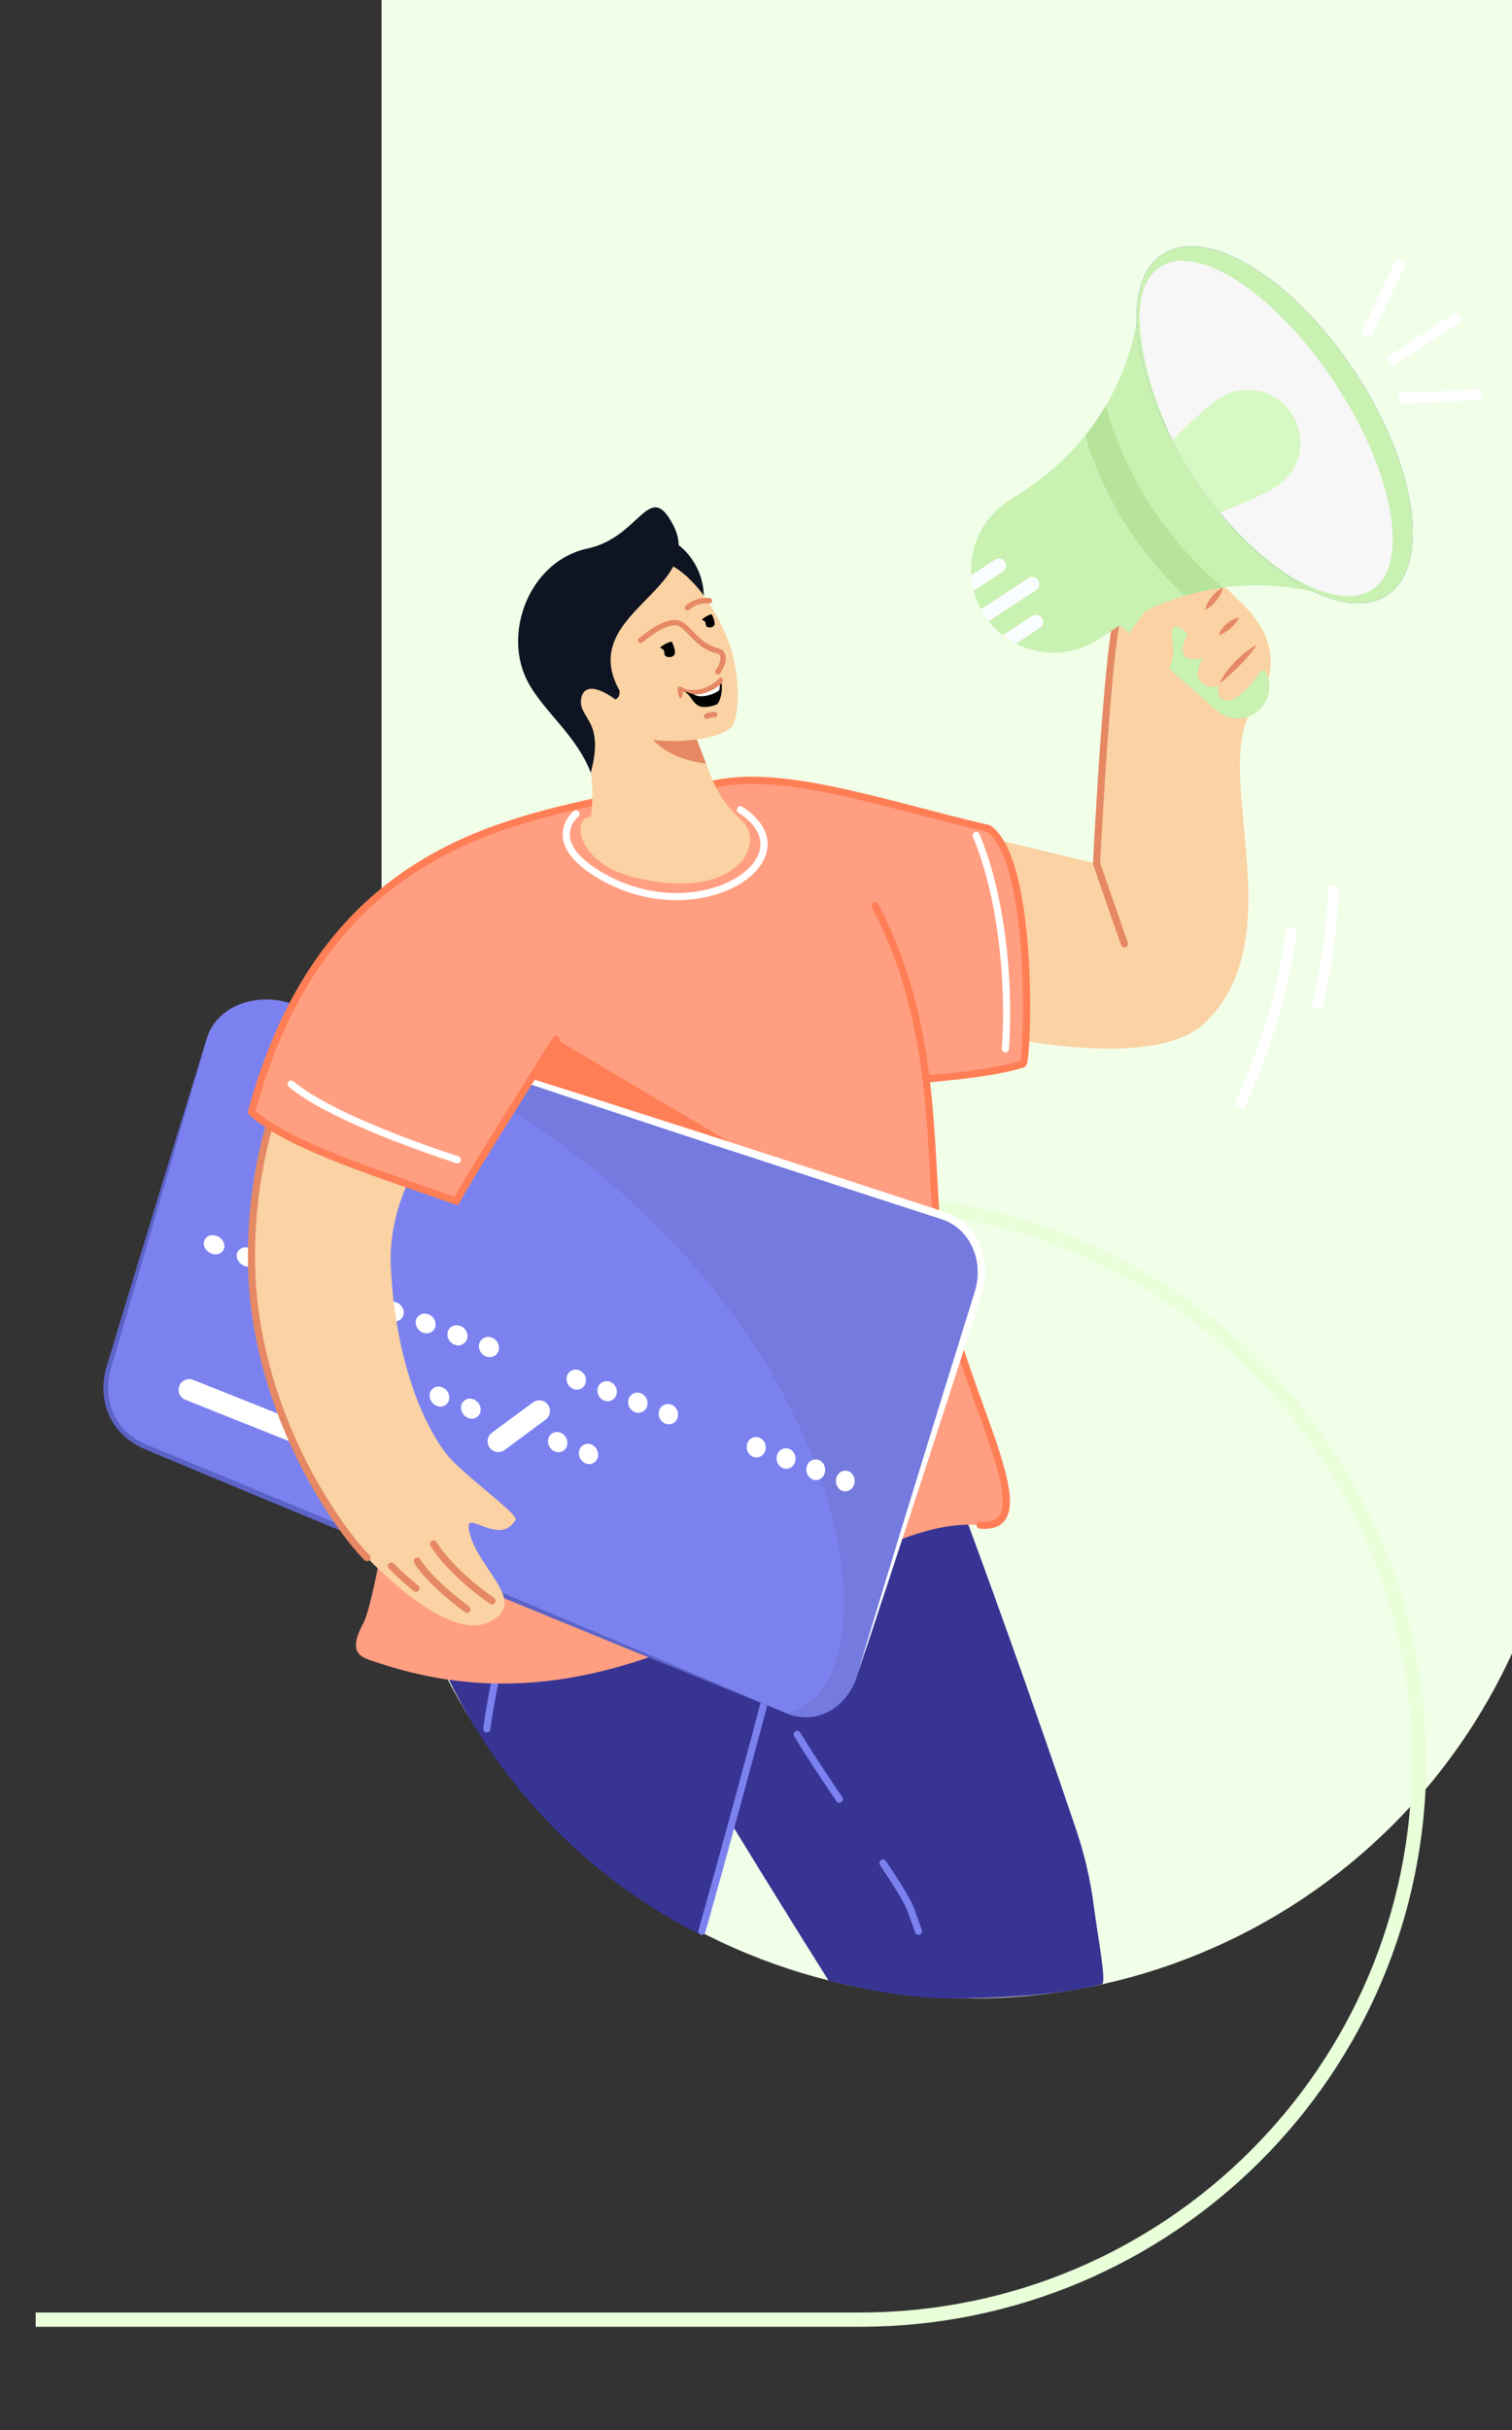 <svg xmlns="http://www.w3.org/2000/svg" width="424" height="681" fill="none"><rect width="100%" height="100%" fill="#333333" stroke="none"/><g clip-path="url(#a)"><path fill="#F1FFE9" d="M273.004 560c-21.8.001-43.386-4.276-63.527-12.584-20.14-8.309-38.44-20.487-53.855-35.84-15.415-15.353-27.643-33.58-35.986-53.639-8.342-20.06-12.636-41.56-12.636-63.273V-30h332v424.664c0 43.849-17.489 85.903-48.619 116.909S317.029 559.999 273.004 560Z"/><path stroke="#E8FFDA" stroke-linejoin="round" stroke-width="4" d="M10 650.018h231.144c86.617 0 156.814-70.074 156.814-156.509 0-86.446-70.209-156.509-156.814-156.509H60"/><path fill="#FAD2A3" d="M242.379 225.003c18.155 6.131 65.121 16.988 65.121 16.988s3.185-65.62 6.77-72.77c8.605-17.15 25.1-10.192 32.15-1.793.662.793 17.331 12.99 5.977 29.671-14.434 16.715 11.396 64.446-14.434 89.466-21.722 21.038-111.16-10.222-111.16-10.222s-2.587-57.466 15.576-51.34Z"/><path stroke="#E58863" stroke-linecap="round" stroke-linejoin="round" stroke-width="2" d="m315.313 264.497-7.811-22.506s3.185-65.62 6.77-72.77"/><path fill="#FF9E80" stroke="#FF7E55" stroke-linecap="round" stroke-linejoin="round" stroke-width="2" d="M197.23 220.473c20.047-6.221 50.359 4.908 79.971 11.703 13.189 9.199 10.969 65.529 9.657 65.959-11.412 3.775-34.67 4.394-44.311 6.138-14.358-33.631-45.317-83.8-45.317-83.8Z"/><path fill="#373494" d="M246.028 361.973c-96.254 10.921-98.444 52.585-98.444 52.585 4.04 8.343 51.304 87.334 84.801 140.504C243.751 557.615 254.476 560 267 560c9 0 28.797-.488 42-4 1.384-.377-1.161-13.203-2.269-21.852-.928-7.254-2.575-14.398-4.917-21.328-24.688-73.004-53.543-148.435-55.786-150.847Z"/><path stroke="#7B82EF" stroke-dasharray="21.67 21.67" stroke-linecap="round" stroke-linejoin="round" stroke-width="2" d="M223.545 486.026c11.82 19.429 31.068 44.453 32.222 50.206 2.233 5.768 5.783 16.886 5.783 16.886"/><path fill="#373494" d="M148.457 384.725c-21.344 29.403-28.367 42.74-31.477 63.317 6.179 20.144 16.358 38.841 29.931 54.975s30.262 29.375 49.072 38.935c5.908-20.967 13.091-47.165 19.94-73.367 8.605-32.94 16.688-65.884 21.065-88.431 0 0-81.529-5.07-88.531 4.571Z"/><path stroke="#7B82EF" stroke-linecap="round" stroke-linejoin="round" stroke-width="2" d="M196.832 541.192c5.908-20.966 13.091-47.164 19.941-73.366 8.605-32.94 16.688-65.884 21.064-88.432m-92.607 69.724c-4.342 11.51-7.066 23.344-8.722 35.33"/><path fill="#FF9E80" d="M264.367 358.689c-4.918-31.46.578-67.239-18.946-104.872-17.819-34.352-48.967-30.395-63.37-29.871-17.229.623-53.71 75.333-53.71 75.333s-20.425 144.384-26.416 155.483c-5.019 9.293-.129 9.792 4.713 11.392 76.109 25.13 129.614-42.313 168.232-38.78 19.566 1.793-5.594-37.228-10.503-68.685Z"/><path stroke="#FF7E55" stroke-linecap="round" stroke-linejoin="round" stroke-width="2" d="M274.856 427.374c19.582 1.793-5.579-37.228-10.488-68.685-4.91-31.456.578-67.247-18.946-104.871"/><path stroke="#2E2E2E" stroke-linecap="round" stroke-linejoin="round" stroke-width="4" d="M182.051 223.946c-17.228.623-53.709 75.333-53.709 75.333s-9.763 69.036-17.778 115.306"/><path fill="#FF7E55" d="m147.897 286.441 60.772 36.054-84.956-6.81 24.184-29.244Z"/><path fill="#7B82EF" d="m41.082 405.548 179.356 74.513c8.458 3.56 17.399-1.449 20.1-11.158l33.538-105.831c3.404-9.498-.862-19.539-9.637-22.453L81.44 281.152c-9.895-3.198-20.349.913-23.25 9.23l-27.922 93.599c-2.163 8.675 1.244 17.622 10.814 21.567Z"/><path fill="#5C63C6" d="m58.19 290.382-2.731 9.558-2.761 9.547-5.519 19.097-11.162 38.15-2.791 9.539-1.407 4.764c-.51 1.552-.928 3.133-1.252 4.734-.25 1.584-.313 3.191-.189 4.79.144 1.59.505 3.152 1.074 4.643.565 1.496 1.355 2.896 2.345 4.153.257.302.484.634.756.913l.832.857c.284.283.605.525.904.785l.454.378.492.343c1.306.934 2.716 1.713 4.202 2.322l4.599 1.888 9.203 3.801 18.398 7.606 36.746 15.338 18.371 7.671 9.187 3.839 9.173 3.865 36.689 15.478 18.322 7.795 9.16 3.899 9.146 3.926-9.236-3.714-9.226-3.741-18.45-7.482-36.852-15.081-9.213-3.775-9.199-3.801-18.401-7.603-36.795-15.217-18.371-7.671-9.187-3.831-4.596-1.918c-1.584-.657-3.086-1.494-4.478-2.495l-.526-.378-.488-.419c-.325-.286-.666-.547-.972-.853l-.896-.928c-.302-.31-.548-.665-.825-.997-1.065-1.358-1.917-2.87-2.527-4.485-.605-1.61-.986-3.295-1.135-5.009-.124-1.708-.05-3.424.219-5.115.337-1.645.771-3.268 1.301-4.862l1.433-4.76 2.89-9.513 11.57-38.044 5.844-19.003 2.924-9.502 2.95-9.482Z"/><path fill="#747ADE" d="M220.438 480.061c8.457 3.56 17.399-1.449 20.099-11.159l33.539-105.83c3.404-9.498-.863-19.539-9.638-22.454L81.439 281.152C237.039 335.609 258.167 472.466 220.438 480.061Z"/><path fill="#fff" d="m240.537 468.902 2.958-9.894 2.996-9.879 6.002-19.765c4.035-13.162 8.09-26.319 12.164-39.471l6.136-19.721 1.539-4.93.756-2.461.36-1.189c.06-.196.125-.377.178-.593l.121-.6c.722-3.185.535-6.508-.541-9.592-.524-1.522-1.29-2.95-2.27-4.228-.484-.639-1.016-1.239-1.592-1.797l-.915-.777-.227-.193-.25-.166-.496-.336-.495-.336-.53-.279-.529-.283c-.174-.099-.355-.185-.541-.257l-1.135-.438c-.378-.144-.809-.268-1.214-.404l-4.917-1.589-19.668-6.369-39.337-12.834c-13.094-4.319-26.2-8.6-39.28-12.96-13.079-4.36-26.136-8.712-39.208-13.099l-19.589-6.632-9.792-3.322-9.781-3.356 9.887 3.02 9.872 3.084 19.747 6.149c13.15 4.138 26.297 8.29 39.439 12.458 13.144 4.152 26.265 8.403 39.397 12.6l39.36 12.745 19.668 6.417 4.917 1.604c.416.14.813.253 1.237.416l1.29.509c.215.086.425.185.628.298l.609.325.612.328.571.378.575.377.284.197c.091.068.178.147.265.219l1.055.902c.659.641 1.269 1.331 1.823 2.065 1.118 1.46 1.987 3.094 2.572 4.835 1.18 3.462 1.365 7.183.533 10.744l-.143.664c-.061.215-.129.427-.197.642l-.378 1.28-.791 2.457-1.577 4.908-6.339 19.629c-4.234 13.087-8.497 26.173-12.788 39.26l-6.48 19.603-3.241 9.815-3.31 9.822Zm-114.642-76.525c-.1.34-.272.655-.504.924-.232.269-.518.485-.84.634-.323.15-.673.229-1.028.232-.356.003-.708-.069-1.033-.212-.708-.266-1.295-.781-1.65-1.448-.355-.668-.454-1.441-.279-2.176.102-.339.275-.652.507-.92.233-.267.519-.482.841-.631.322-.149.671-.228 1.026-.232.354-.004.706.067 1.031.209.709.263 1.297.777 1.653 1.444.355.667.454 1.441.276 2.176Zm8.794 3.378c-.097.343-.267.66-.497.931-.231.272-.518.49-.84.642-.323.151-.674.231-1.031.236-.356.004-.71-.068-1.036-.212-.706-.27-1.29-.787-1.642-1.456-.351-.668-.447-1.442-.268-2.175.101-.341.272-.656.504-.925.231-.269.517-.486.839-.636.322-.151.672-.232 1.027-.237.356-.006.708.064 1.034.205.709.266 1.294.782 1.646 1.451.352.669.446 1.443.264 2.176Zm24.319 9.355c-.094.342-.259.66-.486.933-.226.273-.509.495-.828.651-.319.156-.668.242-1.023.252-.356.011-.709-.054-1.037-.191-.702-.279-1.277-.804-1.618-1.477-.34-.673-.423-1.447-.232-2.177.096-.341.263-.659.491-.932.227-.272.51-.493.83-.648.319-.156.668-.241 1.024-.252.355-.011.709.054 1.037.19.701.278 1.276.803 1.616 1.476.339.673.42 1.447.226 2.175Zm8.61 3.322c-.092.342-.256.66-.481.934-.225.274-.506.497-.824.654-.319.157-.666.245-1.021.257-.355.013-.708-.05-1.037-.184-.7-.283-1.272-.811-1.609-1.485-.336-.675-.414-1.449-.217-2.177.093-.342.258-.661.483-.935.226-.274.508-.497.826-.654.319-.157.668-.245 1.023-.257.355-.013.709.05 1.038.185.7.281 1.272.81 1.608 1.485.335.675.41 1.45.211 2.177Z"/><path stroke="#fff" stroke-linecap="round" stroke-miterlimit="10" stroke-width="6" d="m151.218 395.404-11.484 8.498m-86.654-14.443 31.473 12.555"/><path fill="#fff" d="M62.831 349.848c-.405 1.374-1.978 2.024-3.518 1.446-1.539-.578-2.466-2.152-2.065-3.522.401-1.37 1.986-2.012 3.529-1.442 1.543.57 2.458 2.148 2.054 3.518Zm9.207 3.424c-.408 1.382-1.978 2.038-3.51 1.465-1.532-.574-2.447-2.152-2.042-3.53.405-1.378 1.986-2.027 3.518-1.461 1.532.566 2.451 2.148 2.035 3.526Zm9.157 3.405c-.408 1.389-1.974 2.054-3.499 1.484-1.524-.57-2.432-2.152-2.024-3.537.408-1.386 1.982-2.046 3.51-1.48 1.528.566 2.425 2.144 2.012 3.533Zm9.108 3.386c-.412 1.397-1.974 2.069-3.487 1.51-1.513-.559-2.417-2.155-2.005-3.548.412-1.393 1.982-2.061 3.502-1.51 1.52.551 2.406 2.151 1.99 3.548Zm22.814 8.482c-.42 1.416-1.974 2.111-3.468 1.552-1.494-.559-2.368-2.156-1.948-3.564.42-1.408 1.982-2.106 3.48-1.551 1.498.555 2.36 2.148 1.936 3.563Zm8.939 3.326c-.427 1.424-1.974 2.126-3.461 1.571-1.486-.555-2.353-2.16-1.929-3.575.424-1.416 1.982-2.118 3.469-1.567.707.252 1.295.756 1.65 1.416.355.66.451 1.428.271 2.155Zm8.885 3.307c-.108.341-.285.655-.521.924-.237.268-.527.484-.851.633-.325.15-.678.23-1.036.236-.358.005-.713-.064-1.042-.204-.704-.257-1.287-.766-1.636-1.428-.35-.662-.441-1.429-.255-2.154.108-.341.287-.655.524-.923.237-.268.528-.483.853-.633.326-.149.679-.229 1.037-.234.358-.005.713.065 1.043.204.705.254 1.29.762 1.638 1.425.349.662.436 1.431.246 2.154Zm8.838 3.292c-.105.341-.281.656-.516.926-.235.269-.524.486-.848.638-.324.151-.676.233-1.034.241-.358.007-.713-.06-1.044-.197-.706-.257-1.291-.768-1.64-1.432-.35-.665-.439-1.435-.251-2.162.107-.341.283-.656.518-.925.235-.269.523-.486.847-.638.324-.152.676-.235 1.033-.244.358-.009.713.056 1.044.192.711.253 1.301.764 1.651 1.431.351.668.436 1.442.24 2.17Zm24.427 9.113c-.1.341-.271.657-.501.929-.23.272-.514.492-.835.648-.32.156-.669.244-1.025.258-.357.013-.712-.047-1.043-.178-.699-.27-1.273-.789-1.611-1.458-.337-.668-.414-1.437-.216-2.159.103-.342.276-.659.508-.931.232-.272.519-.493.841-.648.322-.155.674-.242 1.032-.254.357-.012.714.051 1.046.184.699.266 1.272.785 1.606 1.453.334.669.405 1.438.198 2.156Zm8.649 3.235c-.099.342-.269.66-.498.934-.229.273-.513.496-.833.654-.321.158-.67.247-1.027.262-.357.015-.713-.044-1.046-.174-.698-.274-1.269-.796-1.603-1.465-.334-.669-.407-1.439-.205-2.159.101-.341.272-.657.502-.929.23-.272.514-.493.834-.65.319-.157.668-.247 1.024-.263.356-.016.712.042 1.044.17.702.267 1.277.787 1.612 1.458.335.67.405 1.442.196 2.162Z"/><path fill="#fff" d="M130.941 375.178c-.108.341-.285.655-.521.924-.237.268-.527.484-.851.633-.325.15-.678.23-1.036.236-.358.005-.713-.064-1.042-.204-.704-.257-1.287-.766-1.636-1.428-.35-.662-.441-1.429-.255-2.154.108-.341.287-.655.524-.923.237-.268.528-.483.853-.633.326-.149.679-.229 1.037-.234.358-.005.713.065 1.043.204.705.254 1.29.762 1.638 1.425.349.662.436 1.431.246 2.154Zm8.838 3.292c-.105.341-.281.656-.516.926-.235.269-.524.486-.848.638-.324.151-.676.233-1.034.241-.358.007-.713-.06-1.044-.197-.706-.257-1.291-.768-1.64-1.432-.35-.665-.439-1.435-.251-2.162.107-.341.283-.656.518-.925.235-.269.523-.486.847-.638.324-.152.676-.235 1.033-.244.358-.009.713.056 1.044.192.711.253 1.301.764 1.651 1.431.351.668.436 1.442.24 2.17Z"/><path fill="#fff" d="M130.941 375.178c-.108.341-.285.655-.521.924-.237.268-.527.484-.851.633-.325.15-.678.23-1.036.236-.358.005-.713-.064-1.042-.204-.704-.257-1.287-.766-1.636-1.428-.35-.662-.441-1.429-.255-2.154.108-.341.287-.655.524-.923.237-.268.528-.483.853-.633.326-.149.679-.229 1.037-.234.358-.005.713.065 1.043.204.705.254 1.29.762 1.638 1.425.349.662.436 1.431.246 2.154Zm8.838 3.292c-.105.341-.281.656-.516.926-.235.269-.524.486-.848.638-.324.151-.676.233-1.034.241-.358.007-.713-.06-1.044-.197-.706-.257-1.291-.768-1.64-1.432-.35-.665-.439-1.435-.251-2.162.107-.341.283-.656.518-.925.235-.269.523-.486.847-.638.324-.152.676-.235 1.033-.244.358-.009.713.056 1.044.192.711.253 1.301.764 1.651 1.431.351.668.436 1.442.24 2.17Zm41.679 15.572c-.098.344-.266.663-.495.938-.228.275-.512.5-.833.659-.32.158-.671.249-1.028.264-.358.016-.715-.043-1.048-.174-.695-.278-1.263-.803-1.592-1.473-.33-.671-.399-1.44-.194-2.158.1-.343.269-.661.498-.935.229-.274.513-.497.833-.656.32-.158.669-.249 1.026-.266.357-.016.714.041 1.047.169.7.272 1.272.796 1.603 1.468.331.673.396 1.445.183 2.164Zm8.552 3.204c-.095.346-.261.668-.489.946-.227.277-.511.504-.832.665-.321.161-.672.253-1.031.269-.359.017-.718-.043-1.052-.173-.696-.277-1.264-.804-1.591-1.478-.327-.673-.389-1.444-.175-2.161.097-.345.265-.665.493-.941.228-.276.511-.501.832-.662.32-.16.67-.252 1.028-.27.358-.018.716.039 1.051.166.698.275 1.267.802 1.594 1.476.327.674.389 1.446.172 2.163Zm24.585 9.257c-.091.344-.254.666-.477.945-.223.279-.501.508-.818.673-.317.165-.665.263-1.021.286-.357.024-.714-.027-1.05-.149-.691-.289-1.249-.826-1.564-1.505-.315-.679-.364-1.451-.138-2.164.093-.345.256-.667.48-.945.224-.278.504-.507.821-.672.317-.164.665-.261 1.022-.285.357-.023.715.028 1.051.15.691.289 1.248.825 1.562 1.504.313.678.361 1.45.132 2.162Zm8.359 3.159c-.089.345-.25.668-.471.948-.222.279-.499.51-.815.676-.316.167-.663.266-1.019.291-.356.025-.714-.024-1.05-.144-.689-.293-1.244-.833-1.556-1.513-.311-.68-.357-1.452-.127-2.164.092-.345.254-.667.477-.946.223-.279.501-.509.818-.675.316-.166.664-.265 1.02-.29.357-.025.715.024 1.051.144.69.291 1.245.831 1.554 1.511.31.681.352 1.452.118 2.162Zm8.312 3.152c-.469 1.51-1.967 2.311-3.351 1.786-.685-.301-1.233-.845-1.54-1.526-.306-.681-.349-1.451-.12-2.162.09-.346.251-.668.472-.949.222-.28.499-.511.815-.678.316-.168.663-.268 1.019-.295.357-.026.715.021 1.052.14 1.381.521 2.122 2.171 1.653 3.684Zm8.263 3.137c-.473 1.51-1.967 2.326-3.34 1.801-1.373-.525-2.111-2.178-1.642-3.692.47-1.514 1.971-2.321 3.348-1.8 1.377.52 2.118 2.174 1.634 3.691Z"/><path stroke="#fff" stroke-linejoin="round" stroke-width="4" d="m78.169 308.026-.673 2.004c-.685 2.05.673 4.372 3.026 5.183l24.184 8.354m-17.922-6.187-3.359 10.306"/><path fill="#FAD2A3" d="M140.728 239.726c-17.251-1.216-71.486 42.891-70.181 114.724.726 40.075 23.19 72.736 32.354 82.041 12.811 13.005 26.299 22.178 34.518 17.939 11.298-5.829-4.274-15.07-5.98-26.048-.874-5.602 8.794 5.221 13.159-2.54.832-1.48-15.111-12.941-19.256-18.203-7.943-10.109-14.642-29.301-15.739-52.543-1.172-24.964 16.964-44.428 38.297-68.667 15.152-17.206-7.172-46.703-7.172-46.703Z"/><path stroke="#E58863" stroke-linecap="round" stroke-linejoin="round" stroke-width="2" d="M140.728 239.726c-17.251-1.216-71.486 42.891-70.181 114.724.726 40.075 23.19 72.736 32.354 82.041"/><path fill="#FF9E80" d="M170.215 223.935c-32.528 7.138-80.647 17.161-99.692 87.703 10.352 9.608 37.329 17.765 57.492 24.975-.223-1.132 36.039-58.239 36.039-58.239s19.528-57.368 6.161-54.439Z"/><path stroke="#FF7E55" stroke-linecap="round" stroke-linejoin="round" stroke-width="2" d="M170.215 223.935c-32.528 7.139-80.647 17.161-99.692 87.703 10.352 9.608 37.329 17.765 57.492 24.975-.139-.717 17.184-28.376 27.846-45.299"/><path stroke="#E58863" stroke-linecap="round" stroke-linejoin="round" stroke-width="2" d="M130.941 450.983c-11.612-8.762-13.912-13.522-13.912-13.522m20.917 11.106c-11.967-8.271-16.374-15.9-16.374-15.9m-4.933 12.434c-2.41-1.957-4.712-4.044-6.895-6.251"/><path stroke="#fff" stroke-linecap="round" stroke-miterlimit="10" stroke-width="2" d="M81.652 303.783c10.122 8.482 33.974 17.059 46.61 21.219M273.76 234.12c8.098 19.482 9.304 45.299 8.173 59.78"/><path fill="#FAD2A3" d="M162.959 195.849c-.212 4.27 1.23 16.104 2.697 20.695.314.974.836 6.576.091 12.019 0 .087-.076.196-.163.212-5.87 1.004-2.848 13.163 11.434 16.866 28.637 7.422 37.688-8.407 31.428-15.247-8.923-8.252-8.446-12.499-14.558-26.802l-30.929-7.743Z"/><path fill="#E58863" d="M198.001 214.026c-4.656-.755-11.726-2.148-16.556-8.618l13.012-.457c1.509 3.609 2.591 6.546 3.544 9.075Z"/><path fill="#0F1422" d="M188.131 151.852c2.08-.332 11.025 7.55 8.9 18.634-2.186 11.392-13.673-4.153-14.282-8.37-.609-4.216 5.382-10.264 5.382-10.264Z"/><path fill="#FAD2A3" d="M168.556 203.271c11.888 6.549 33.138 5.1 36.954 0 1.834-3.398 2.216-14.983-1.422-24.05-3.317-8.275-8.601-16.542-15.277-20.491-11.68-6.908-23.322-.649-29.881 11.212-3.149 5.694-3.904 12.403-2.099 18.653 1.805 6.25 6.022 11.528 11.725 14.676Z"/><path fill="#0F1422" d="M188.653 146.885c9.807 18.365-27.233 24.944-14.873 46.722-.026 1.623-.412 1.963-1.21 2.408 0 0-8.469-6.651-9.611-.166-.594 3.398 2.409 5.055 3.465 9.245.942 3.737.185 7.988-.757 11.45-3.994-10.472-13.102-17.052-17.546-25.266-7.414-13.696.318-34.099 16.665-37.58 14.744-3.144 17.145-19.403 23.867-6.813Z"/><path fill="#010101" d="M185.169 181.591c-.178-.438 2.504-1.808 3.162-1.781.117-.061 1.18 2.397.889 3.397-.292 1-1.835 1.159-2.572.638-.738-.521.279-1.691-1.479-2.254Zm11.725-7.84c-.167-.378 2.061-1.616 2.625-1.612.094-.057 1.074 1.997.862 2.85-.212.853-1.513 1.042-2.164.623-.65-.419.19-1.438-1.323-1.861Zm5.455 17.421c.416 3.609-.836 6.071-1.452 6.286-7.21 2.476-5.806-2.548-9.717-4.047 4.709 1.333 11.169-2.239 11.169-2.239Z"/><path fill="#fff" d="M201.811 191.131s.144 1.559-.136 2.219c-.28.661-5.068 2.854-7.27 1.11-2.091-1.215 3.722-1.253 3.722-1.253l3.684-2.076Z"/><path fill="#E58863" d="M190.398 192.414c.586-.253 1.638.755 2.224.835 1.389.189 2.801.114 4.161-.223 1.946-.565 3.701-1.647 5.08-3.13.378-.377 1.327.635.552 1.51-1.513 1.729-5.296 3.398-7.565 3.183-1.135-.106-2.016-.755-3.136-.831-.34 0-.378 2.816-1.164 1.657-.326-.471-.961-2.653-.152-3.001Z"/><path stroke="#E58863" stroke-linecap="round" stroke-linejoin="round" stroke-width="1.5" d="M200.408 200.24c-.782-.003-1.556.162-2.269.483m-18.475-21.268c3.945-3.311 8.624-6.021 11.192-4.575 2.886 1.623 4.966 6.311 10.519 7.55 2.269.509 1.452 3.967-.098 5.802m-8.545-17.943c3.242-2.563 6.052-1.887 6.2-1.951"/><path stroke="#fff" stroke-linecap="round" stroke-miterlimit="10" stroke-width="2" d="M161.49 228.061s-9.112 7.55 6.196 16.874c28.125 17.134 60.824-4.594 39.938-18.014"/><path stroke="#fff" stroke-miterlimit="10" stroke-width="3" d="M347.473 310.23c8.033-17.485 12.788-34.352 14.751-50.018m7.047 22.223c2.78-11.194 4.335-22.656 4.638-34.185"/><path fill="#C9F1B2" d="m326.381 161.331 26.752 24.537c1.139 1.055 1.982 2.389 2.446 3.868.465 1.48.534 3.055.202 4.569-.336 1.53-1.069 2.944-2.126 4.101-1.058 1.157-2.402 2.015-3.898 2.489-1.495.473-3.089.545-4.621.208-1.532-.337-2.949-1.071-4.106-2.128l-27.895-24.537s3.026-5.077 6.052-8.664c1.881-2.186 4.394-3.738 7.194-4.443Z"/><path fill="#FAD2A3" d="M354.843 188.035c-1.604-.962-2.243 1.888-3.9 3.522-3.722 3.647-5.598 5.806-8.223 4.33-1.558-.876-1.036-3.684-1.036-3.684-.966.329-2.012.337-2.983.023-.971-.313-1.814-.932-2.403-1.763-1.075-1.442.204-4.81 1.044-6.04-3.722.83-7.788.245-4.539-6.165 3.249-6.41 10.152-13.616 10.152-13.616l11.226 21.102.662 2.291Z"/><path fill="#C9F1B2" d="M319.189 165.763c.706-.839 1.517-1.585 2.413-2.219.802-.268 1.513-.487 2.141-.627 1.328-.3 2.695-.392 4.051-.272l5.242 4.859c-4.525 2.516-8.743 5.549-12.568 9.037l-2.395 2.246-4.917-4.36s3.022-5.078 6.033-8.664Z"/><path fill="#FAD2A3" d="M323.895 190.961c10.273-5.191.53-18.12 7.656-14.813 6.619 7.365 10.19 5.7 10.647 4.738.795-1.673-3.672-10.899-8.014-14.315 0 0-3.84-3.02-5.909-2.756-2.069.265-11.131 12.522-14.191 17.505.507 8.006 5.333 12.918 9.811 9.641Z"/><path fill="#E58863" d="M330.973 176.658c.034.04.069.079.104.119.052.024.105.048.157.073l-.261-.192Zm21.412 4.065c-.677 1.059-1.427 2.068-2.247 3.02-.802.944-1.638 1.85-2.504 2.729-.866.88-1.755 1.722-2.674 2.541-.227.209-.458.413-.692.611-.231.204-.469.404-.704.604-.472.404-.949.797-1.433 1.22.045-.155.102-.302.155-.457.053-.155.129-.294.197-.442.136-.294.295-.566.454-.845.158-.28.332-.536.506-.801.174-.264.379-.517.549-.755.754-.997 1.575-1.941 2.458-2.827.875-.889 1.804-1.723 2.78-2.499.979-.803 2.035-1.507 3.155-2.099Zm-4.909-7.591c-.326.564-.698 1.101-1.112 1.604-.394.48-.828.925-1.297 1.333-.47.414-.976.784-1.513 1.106-.564.353-1.177.62-1.82.792.214-.634.531-1.228.938-1.759.38-.509.814-.976 1.294-1.393.482-.421 1.01-.787 1.573-1.091.293-.155.596-.287.908-.396.331-.118.678-.184 1.029-.196Zm-4.521-8.479c-.155.691-.409 1.354-.757 1.971-.318.589-.689 1.149-1.108 1.672-.416.524-.879 1.008-1.384 1.446-.527.469-1.121.857-1.763 1.151.146-.688.394-1.351.738-1.966.643-1.183 1.492-2.241 2.508-3.126.528-.468 1.123-.855 1.766-1.148Z"/><path fill="#C9F1B2" d="M368.44 165.846c-9.365-2.162-19.073-2.405-28.535-.713-9.462 1.691-18.482 5.282-26.513 10.555l-5.174 3.397c-2.545 1.671-5.394 2.825-8.385 3.397-2.991.572-6.065.55-9.048-.064-2.983-.615-5.815-1.809-8.335-3.516-2.52-1.706-4.679-3.892-6.352-6.431-1.674-2.539-2.83-5.383-3.403-8.368-.573-2.985-.551-6.054.065-9.031.616-2.977 1.813-5.803 3.523-8.318 1.711-2.515 3.901-4.669 6.445-6.34l5.155-3.397c8.035-5.277 14.911-12.128 20.213-20.136 5.302-8.009 8.92-17.009 10.633-26.454l49.711 75.419Z"/><path fill="#FAFDFF" d="M289.411 172.633c.443-.29.982-.393 1.501-.286.518.107.973.415 1.264.856.291.442.394.981.287 1.498-.107.518-.416.971-.858 1.262l-6.699 4.398c-1.304-.662-2.541-1.447-3.695-2.344l8.2-5.384Zm-1.037-10.622c.443-.29.983-.393 1.501-.286.519.107.973.415 1.264.856.291.441.394.98.287 1.498-.107.517-.416.971-.858 1.261l-13.318 8.743c-.408-.518-.798-1.057-1.168-1.616-.379-.562-.708-1.132-1.025-1.71l13.317-8.746Zm-9.372-5.168c.442-.29.982-.393 1.5-.286.519.107.973.415 1.265.856.143.218.243.463.292.719.049.257.047.521-.006.777s-.156.499-.303.715c-.147.216-.336.401-.555.545l-8.192 5.383c-.369-1.413-.6-2.858-.692-4.315l6.691-4.394Z"/><path fill="#624DF7" d="M380.011 104.235c17.399 26.398 21.404 54.427 8.945 62.608-12.459 8.18-36.666-6.588-54.065-32.986-10.103-15.33-15.689-31.207-16.162-43.412-.337-8.826 1.993-15.749 7.217-19.177 12.459-8.21 36.666 6.568 54.065 32.966Z"/><path fill="#C9F1B2" d="M380.011 104.235c17.399 26.398 21.404 54.427 8.945 62.608-12.459 8.18-36.666-6.588-54.065-32.986-10.103-15.33-15.689-31.207-16.162-43.412-.337-8.826 1.993-15.749 7.217-19.177 12.459-8.21 36.666 6.568 54.065 32.966Z"/><path fill="#F7F7F7" d="M374.344 107.357c16.453 24.96 21.155 50.864 10.504 57.855-10.652 6.991-33.508-6.395-49.958-31.355-9.554-14.492-14.263-30.482-15.186-41.732-.67-8.12 1.097-14.375 5.564-17.308 10.655-6.987 32.626 7.58 49.076 32.54Z"/><path fill="#D6F8C2" d="M341.797 111.695c-2.61 1.713-7.841 6.319-13.049 11.728 3.748 7.172 8.213 13.947 13.325 20.223 7.032-2.643 13.337-5.629 15.947-7.343 3.27-2.147 5.551-5.502 6.342-9.328.791-3.825.026-7.808-2.125-11.071-2.151-3.264-5.513-5.54-9.346-6.33-3.834-.789-7.824-.026-11.094 2.121Z"/><path stroke="#fff" stroke-miterlimit="10" stroke-width="3" d="m389.664 101.464 19.419-12.748m-26.11 5.323 10.068-20.909m-.771 38.44 23.227-.947"/><path fill="#B5E49A" d="M304.314 122.072c2.131-2.668 4.068-5.485 5.795-8.429 2.732 10.069 7.038 19.645 12.758 28.376 6.131 9.297 13.147 16.987 20.088 22.619-3.64.487-7.236 1.256-10.757 2.299-5.994-5.648-11.298-11.984-15.803-18.875-5.264-8.035-9.333-16.789-12.081-25.99Z"/></g><defs><clipPath id="a"><path fill="#fff" d="M0 0h424v681H0z"/></clipPath></defs></svg>